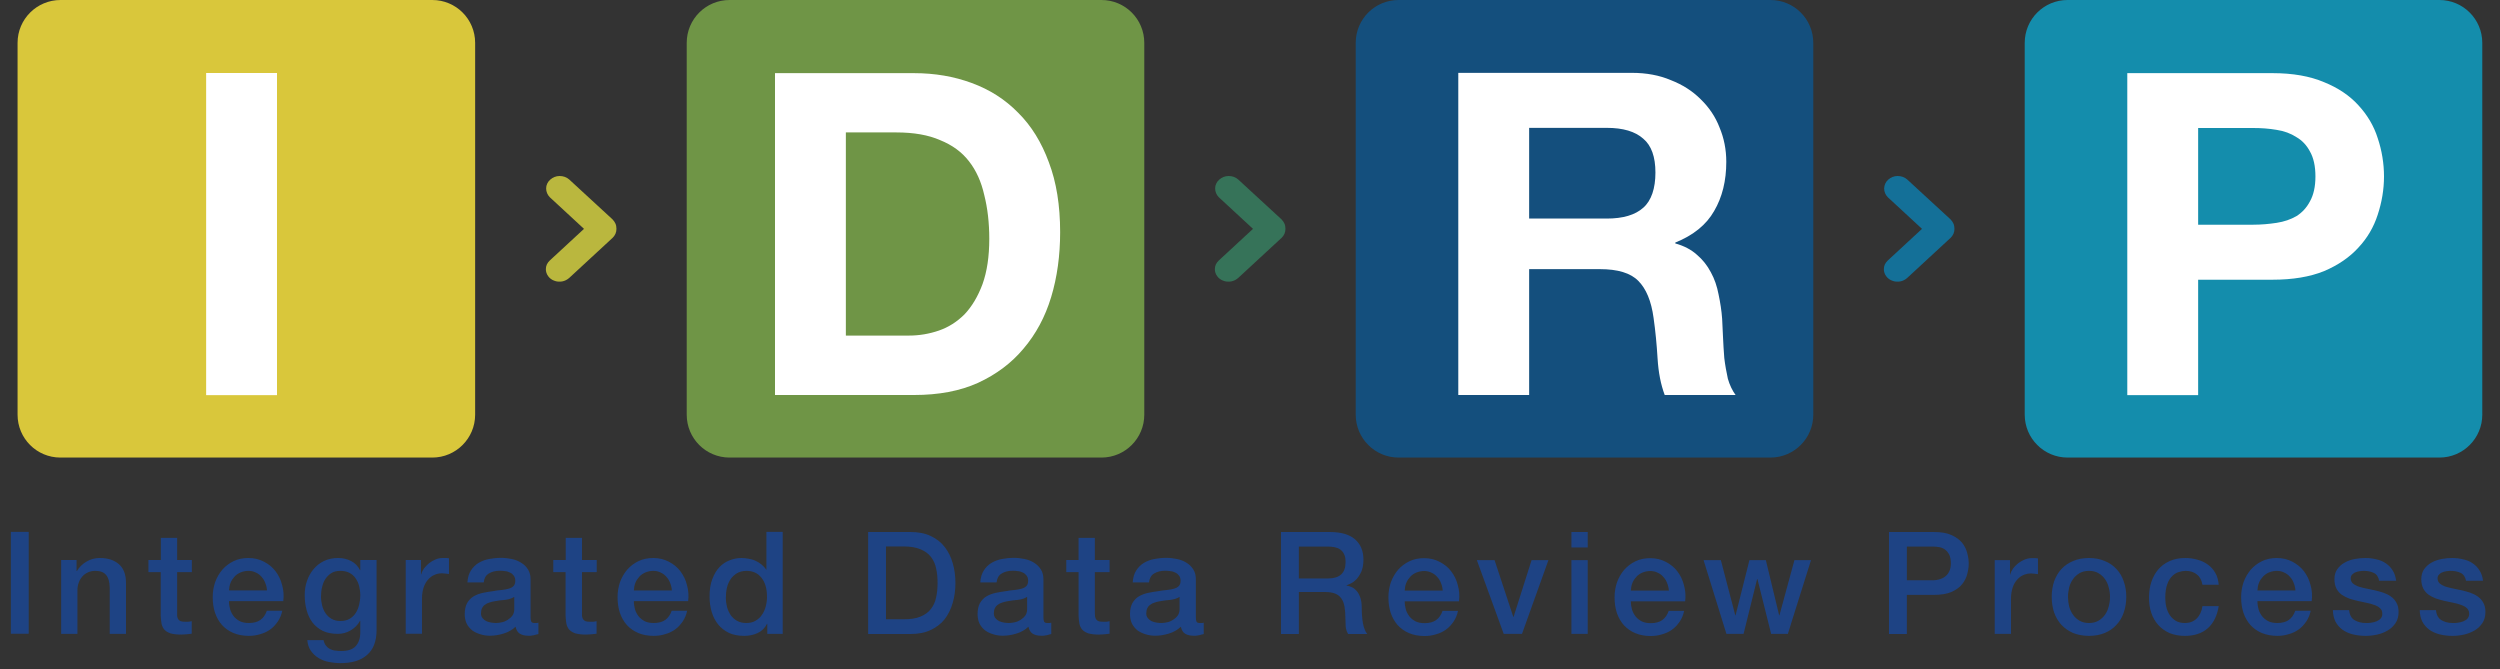 <?xml version="1.0" encoding="UTF-8"?>
<svg id="Layer_1" data-name="Layer 1" xmlns="http://www.w3.org/2000/svg" xmlns:xlink="http://www.w3.org/1999/xlink" viewBox="0 0 175 46.83">
  <rect x="0" y="0" width="175" height="46.83" fill="#333333" stroke="none"/>
  <defs>
    <style>
      .cls-1 {
        fill: none;
      }

      .cls-2 {
        clip-path: url(#clippath);
      }

      .cls-3 {
        fill: #fff;
      }

      .cls-4 {
        fill: #bab73e;
      }

      .cls-5 {
        fill: #d9c73b;
      }

      .cls-6 {
        fill: #144f7d;
      }

      .cls-7 {
        fill: #1e4384;
      }

      .cls-8 {
        fill: #147098;
      }

      .cls-9 {
        fill: #148dac;
      }

      .cls-10 {
        fill: #367359;
      }

      .cls-11 {
        fill: #6f9546;
      }

      .cls-12 {
        clip-path: url(#clippath-1);
      }
    </style>
    <clipPath id="clippath">
      <rect class="cls-1" x="1.23" width="172.54" height="32.04"/>
    </clipPath>
    <clipPath id="clippath-1">
      <rect class="cls-1" y="36.97" width="175" height="9.86"/>
    </clipPath>
  </defs>
  <g class="cls-2">
    <g>
      <path class="cls-5" d="m30.27,0H4.24C2.58,0,1.23,1.34,1.23,3v26.03c0,1.66,1.34,3,3,3h26.03c1.66,0,3-1.35,3-3V3c0-1.66-1.34-3-3-3Z"/>
      <path class="cls-3" d="m14.43,5.11v22.55h4.96V5.11h-4.96Z"/>
      <path class="cls-4" d="m38.21,18.84c0,.17.05.34.16.49.1.14.25.26.43.32.17.07.36.08.55.05.18-.03.35-.12.49-.24l3.03-2.8c.09-.08.16-.18.21-.29.05-.11.07-.22.07-.34v-.03c0-.12-.02-.24-.07-.35-.05-.11-.12-.21-.21-.3l-3.03-2.79c-.18-.16-.42-.24-.67-.24-.25,0-.48.1-.66.26-.18.16-.28.38-.28.61,0,.23.09.45.26.62l2.39,2.21-2.39,2.21c-.09.08-.16.18-.21.28-.05.11-.07.22-.07.34Z"/>
      <path class="cls-11" d="m77.1,0h-26.03c-1.66,0-3,1.34-3,3v26.03c0,1.66,1.34,3,3,3h26.03c1.66,0,3-1.35,3-3V3c0-1.66-1.34-3-3-3Z"/>
      <path class="cls-3" d="m59.21,23.48v-14.21h3.54c1.22,0,2.24.18,3.06.54.84.34,1.52.83,2.02,1.48.51.65.86,1.44,1.07,2.37.23.91.35,1.93.35,3.06,0,1.24-.16,2.29-.47,3.16-.32.86-.74,1.57-1.26,2.12-.53.53-1.13.91-1.8,1.14-.67.23-1.37.35-2.08.35h-4.42Zm-4.96-18.38v22.55h9.73c1.73,0,3.22-.28,4.48-.85,1.28-.59,2.35-1.39,3.19-2.4.86-1.01,1.51-2.21,1.93-3.6.42-1.39.63-2.91.63-4.55,0-1.87-.26-3.5-.79-4.89-.51-1.39-1.22-2.55-2.15-3.47-.91-.93-1.99-1.62-3.25-2.08-1.24-.46-2.59-.69-4.04-.69h-9.73Z"/>
      <path class="cls-10" d="m85.04,18.84c0,.17.05.34.16.49.1.14.25.26.43.32.17.07.36.08.55.05.18-.03.35-.12.49-.24l3.03-2.8c.09-.08.16-.18.21-.29.05-.11.07-.22.07-.34v-.03c0-.12-.02-.24-.07-.35-.05-.11-.12-.21-.21-.3l-3.03-2.79c-.18-.16-.42-.24-.67-.24-.25,0-.48.1-.66.26-.18.16-.28.38-.28.61,0,.23.09.45.26.62l2.39,2.21-2.39,2.21c-.09.08-.16.18-.21.28-.05.11-.07.22-.07.34Z"/>
      <path class="cls-6" d="m123.93,0h-26.03c-1.66,0-3,1.34-3,3v26.03c0,1.66,1.35,3,3,3h26.03c1.66,0,3-1.35,3-3V3c0-1.66-1.34-3-3-3Z"/>
      <path class="cls-3" d="m107.04,15.3v-6.35h5.43c1.14,0,1.99.25,2.56.76.57.48.85,1.27.85,2.37s-.28,1.96-.85,2.46c-.57.51-1.42.76-2.56.76h-5.43Zm-4.96-10.2v22.55h4.96v-8.81h4.96c1.24,0,2.14.27,2.68.82.55.55.91,1.41,1.07,2.59.13.91.22,1.85.28,2.84.06.99.23,1.84.5,2.56h4.96c-.23-.32-.41-.69-.54-1.14-.1-.46-.19-.95-.25-1.45-.04-.51-.07-1-.09-1.48-.02-.48-.04-.91-.06-1.26-.04-.57-.13-1.14-.25-1.71-.11-.57-.28-1.08-.54-1.55-.25-.48-.58-.89-.98-1.23-.4-.36-.9-.62-1.51-.79v-.06c1.26-.51,2.17-1.24,2.72-2.21.57-.97.85-2.12.85-3.44,0-.86-.16-1.66-.47-2.4-.29-.76-.74-1.42-1.33-1.99-.57-.57-1.26-1.01-2.08-1.33-.8-.34-1.71-.51-2.72-.51h-12.16Z"/>
      <path class="cls-8" d="m131.87,18.84c0,.17.05.34.16.49.1.14.25.26.43.32.17.07.36.08.55.05.19-.03.35-.12.49-.24l3.03-2.8c.09-.08.16-.18.21-.29.05-.11.07-.22.07-.34v-.03c0-.12-.02-.24-.07-.35-.05-.11-.12-.21-.21-.3l-3.03-2.79c-.18-.16-.42-.24-.67-.24-.25,0-.48.1-.66.26-.18.16-.27.38-.28.61,0,.23.09.45.26.62l2.39,2.21-2.39,2.21c-.09.08-.16.18-.21.28-.05.11-.07.22-.07.34Z"/>
      <path class="cls-9" d="m170.76,0h-26.03c-1.66,0-3,1.34-3,3v26.03c0,1.66,1.35,3,3,3h26.03c1.66,0,3-1.35,3-3V3c0-1.66-1.35-3-3-3Z"/>
      <path class="cls-3" d="m153.87,15.72v-6.76h3.85c.57,0,1.12.04,1.64.13.53.08.99.25,1.39.51.4.23.72.57.95,1.01.25.44.38,1.02.38,1.74s-.13,1.29-.38,1.74c-.23.44-.55.79-.95,1.04-.4.23-.86.39-1.39.47-.53.08-1.07.13-1.64.13h-3.85Zm-4.96-10.61v22.55h4.96v-8.08h5.21c1.41,0,2.61-.2,3.6-.6.99-.42,1.79-.97,2.4-1.64.63-.67,1.08-1.44,1.36-2.31.29-.88.44-1.78.44-2.68s-.15-1.82-.44-2.68c-.27-.86-.73-1.63-1.36-2.31-.61-.67-1.41-1.21-2.4-1.61-.99-.42-2.19-.63-3.6-.63h-10.17Z"/>
    </g>
  </g>
  <g class="cls-12">
    <path class="cls-7" d="m.76,37.23h1.25v7.13H.76v-7.13Zm3.52,1.97h1.08v.76l.02.02c.17-.29.4-.51.68-.67.28-.17.59-.25.93-.25.57,0,1.01.15,1.34.44.33.29.49.73.49,1.32v3.55h-1.14v-3.25c-.01-.41-.1-.7-.26-.88-.16-.19-.41-.28-.75-.28-.19,0-.37.04-.52.11-.15.07-.28.16-.39.29-.11.12-.19.26-.25.43-.06.17-.09.34-.09.53v3.05h-1.14v-5.16Zm6.12,0h.86v-1.55h1.14v1.55h1.03v.85h-1.03v2.76c0,.12,0,.22,0,.31.01.09.04.16.07.22.04.06.1.11.17.14.07.03.17.04.3.04h.24c.08,0,.16-.02.24-.04v.88c-.13.01-.25.03-.37.04-.12.01-.24.02-.37.02-.3,0-.54-.03-.73-.08-.18-.06-.32-.14-.43-.25-.1-.11-.17-.25-.21-.42-.03-.17-.05-.36-.06-.57v-3.05h-.86v-.85Zm8.29,2.13c-.01-.18-.05-.35-.12-.52-.06-.17-.15-.31-.26-.43-.11-.13-.24-.23-.4-.3-.15-.08-.33-.12-.52-.12s-.38.04-.55.11c-.16.07-.3.16-.42.29-.11.12-.21.26-.28.43-.07.17-.1.35-.11.54h2.66Zm-2.66.75c0,.2.03.39.08.58.06.19.15.35.26.49.11.14.26.25.43.34.17.08.38.12.62.12.33,0,.6-.07.8-.21.21-.15.36-.36.46-.65h1.08c-.06.28-.16.53-.31.75-.15.22-.32.41-.53.56-.21.15-.44.26-.7.33-.25.08-.52.12-.8.12-.41,0-.77-.07-1.08-.2-.31-.13-.58-.32-.8-.56-.21-.24-.38-.53-.49-.86-.11-.33-.16-.7-.16-1.1,0-.37.06-.71.17-1.04.12-.33.29-.62.5-.87.22-.25.48-.45.79-.6.31-.15.65-.22,1.04-.22.41,0,.77.09,1.09.26.33.17.6.39.81.67.21.28.37.6.46.97.1.36.13.73.08,1.12h-3.8Zm10.33,2.02c0,.78-.22,1.36-.66,1.74-.43.39-1.06.58-1.88.58-.26,0-.52-.03-.79-.08-.26-.05-.5-.14-.72-.27-.21-.13-.39-.29-.54-.5-.15-.21-.23-.46-.26-.76h1.14c.03.16.09.29.17.39.08.1.17.18.28.23.11.06.24.1.37.11.13.02.27.03.42.03.46,0,.8-.11,1.01-.34.21-.23.32-.55.32-.98v-.79h-.02c-.16.29-.38.51-.66.67-.27.16-.57.24-.89.24-.41,0-.77-.07-1.06-.21-.29-.15-.53-.34-.72-.59-.19-.25-.32-.54-.41-.87-.09-.33-.13-.68-.13-1.05,0-.35.05-.68.16-.99.11-.31.26-.59.46-.82.2-.24.44-.43.73-.57.29-.14.62-.21.99-.21.33,0,.63.07.9.21.27.13.48.35.63.64h.02v-.71h1.14v4.89Zm-2.53-.63c.25,0,.47-.05.64-.15.18-.11.32-.24.43-.41.11-.17.19-.37.24-.58.05-.22.08-.44.08-.66s-.03-.43-.08-.64c-.05-.21-.14-.39-.25-.55-.11-.16-.25-.29-.43-.38-.17-.09-.38-.14-.63-.14s-.47.05-.64.16c-.17.11-.31.25-.42.42-.11.17-.18.36-.23.58-.05.21-.07.43-.07.64s.03.42.08.63c.05.2.13.38.24.54.11.16.25.29.42.39.17.1.38.15.62.15Zm4.57-4.27h1.07v1h.02c.03-.14.1-.28.19-.41.1-.13.22-.25.35-.36.14-.11.29-.2.46-.27s.34-.1.51-.1c.13,0,.22,0,.27,0,.05,0,.11.01.16.02v1.1c-.08-.01-.16-.02-.25-.03-.08-.01-.16-.02-.24-.02-.19,0-.38.04-.55.12-.17.07-.31.19-.44.34-.13.15-.23.33-.3.55-.07.22-.11.47-.11.76v2.46h-1.14v-5.16Zm8.74,4.02c0,.14.02.24.05.3.04.06.11.09.22.09h.12s.1,0,.16-.02v.79s-.09.03-.16.04c-.06.02-.12.04-.19.05-.07.01-.13.02-.2.03-.07,0-.12,0-.17,0-.23,0-.43-.05-.58-.14-.15-.09-.25-.26-.3-.49-.23.22-.51.38-.84.48-.33.1-.64.15-.95.15-.23,0-.46-.03-.67-.1-.21-.06-.4-.15-.57-.27-.16-.13-.29-.28-.39-.47-.09-.19-.14-.42-.14-.67,0-.32.06-.58.17-.78.12-.2.27-.36.46-.47.19-.11.41-.19.64-.24.24-.05.48-.09.72-.12.21-.04.4-.07.59-.08.19-.02.35-.05.49-.09.15-.04.26-.1.34-.18.09-.09.13-.21.13-.38,0-.15-.04-.27-.11-.36-.07-.09-.15-.16-.26-.21-.1-.05-.21-.09-.34-.1-.13-.02-.25-.03-.36-.03-.32,0-.58.07-.79.2-.21.13-.32.34-.35.62h-1.14c.02-.33.1-.61.24-.83.14-.22.32-.4.53-.53.22-.13.47-.23.74-.28.27-.05.55-.08.84-.08.25,0,.5.03.75.08.25.05.47.14.66.26.2.12.36.28.48.47.12.19.18.42.18.69v2.66Zm-1.14-1.44c-.17.11-.39.18-.64.21-.25.02-.51.05-.76.1-.12.02-.24.05-.35.09-.11.03-.21.08-.3.15-.09.06-.16.14-.21.25-.05.1-.07.22-.07.37,0,.13.04.23.11.32.07.09.16.16.26.21.11.05.22.08.34.1.13.02.24.03.34.03.13,0,.26-.02.41-.05.15-.03.28-.09.41-.17.13-.08.24-.18.33-.3.09-.13.13-.28.13-.46v-.85Zm2.74-2.58h.86v-1.55h1.14v1.55h1.03v.85h-1.03v2.76c0,.12,0,.22,0,.31.01.09.04.16.07.22.04.06.1.11.17.14.07.03.17.04.3.04h.24c.08,0,.16-.02.24-.04v.88c-.13.01-.25.03-.37.04-.12.01-.24.02-.37.02-.3,0-.54-.03-.73-.08-.18-.06-.32-.14-.43-.25-.1-.11-.17-.25-.21-.42-.03-.17-.05-.36-.06-.57v-3.05h-.86v-.85Zm8.29,2.13c-.01-.18-.05-.35-.12-.52-.06-.17-.15-.31-.26-.43-.11-.13-.24-.23-.4-.3-.15-.08-.33-.12-.52-.12s-.38.04-.55.11c-.16.07-.3.16-.42.29-.11.12-.21.26-.28.43-.07.17-.1.35-.11.54h2.66Zm-2.66.75c0,.2.03.39.08.58.06.19.15.35.26.49.11.14.26.25.43.34.17.08.38.12.62.12.33,0,.6-.07.8-.21.21-.15.36-.36.46-.65h1.08c-.06.28-.16.53-.31.75-.15.22-.32.41-.53.56-.21.15-.44.26-.7.33-.25.08-.52.12-.8.12-.41,0-.77-.07-1.08-.2-.31-.13-.58-.32-.8-.56-.21-.24-.38-.53-.49-.86-.11-.33-.16-.7-.16-1.1,0-.37.06-.71.17-1.04.12-.33.29-.62.5-.87.22-.25.48-.45.79-.6.31-.15.65-.22,1.04-.22.41,0,.77.09,1.09.26.33.17.6.39.81.67.21.28.37.6.46.97.1.36.13.73.08,1.12h-3.8Zm10.42,2.29h-1.08v-.7h-.02c-.15.3-.38.52-.67.65-.29.13-.6.19-.93.19-.41,0-.76-.07-1.07-.21-.3-.15-.55-.34-.75-.59-.2-.25-.35-.54-.45-.87-.1-.34-.15-.7-.15-1.09,0-.47.06-.87.19-1.21.13-.34.29-.62.5-.84.21-.22.45-.38.72-.48.27-.11.55-.16.83-.16.16,0,.32.02.49.05.17.03.33.07.48.14.15.07.29.15.42.26.13.1.24.22.33.36h.02v-2.64h1.14v7.13Zm-3.98-2.53c0,.22.03.44.08.65.06.21.15.4.26.57.12.17.27.3.45.4.18.1.39.15.64.15s.47-.05.65-.16c.19-.11.34-.25.45-.42.12-.17.21-.37.26-.58.06-.22.09-.44.09-.67,0-.57-.13-1.02-.39-1.34-.25-.32-.6-.48-1.04-.48-.27,0-.49.06-.68.17-.18.11-.33.25-.45.43-.11.17-.2.37-.25.6-.05.22-.07.45-.07.68Zm9.96-4.6h2.96c.55,0,1.02.09,1.42.28.4.19.73.44.98.77.25.32.44.7.56,1.13.13.43.19.9.19,1.39s-.06.96-.19,1.39c-.12.43-.31.81-.56,1.14-.25.32-.58.57-.98.76-.4.19-.87.28-1.42.28h-2.96v-7.13Zm1.25,6.11h1.23c.49,0,.88-.06,1.19-.19.31-.13.56-.31.73-.54.18-.23.3-.5.36-.81.07-.31.1-.65.1-1.01s-.03-.69-.1-1c-.06-.31-.18-.58-.36-.81-.17-.23-.42-.41-.73-.54-.31-.13-.7-.2-1.19-.2h-1.23v5.09Zm11.02-.13c0,.14.02.24.05.3.04.06.11.09.22.09h.12s.1,0,.16-.02v.79s-.09.03-.16.04c-.06.02-.12.04-.19.05-.07.01-.13.02-.2.03-.07,0-.12,0-.17,0-.23,0-.43-.05-.58-.14-.15-.09-.25-.26-.3-.49-.23.22-.51.38-.84.48-.33.1-.64.15-.95.15-.23,0-.46-.03-.67-.1-.21-.06-.4-.15-.57-.27-.16-.13-.29-.28-.39-.47-.09-.19-.14-.42-.14-.67,0-.32.06-.58.17-.78.12-.2.27-.36.46-.47.19-.11.41-.19.64-.24.24-.05.48-.09.72-.12.21-.04.4-.07.59-.08.19-.02.35-.05.49-.09.15-.04.26-.1.34-.18.09-.09.13-.21.13-.38,0-.15-.04-.27-.11-.36-.07-.09-.15-.16-.26-.21-.1-.05-.21-.09-.34-.1-.13-.02-.25-.03-.36-.03-.32,0-.58.07-.79.2-.21.13-.32.34-.35.62h-1.14c.02-.33.1-.61.24-.83.14-.22.32-.4.53-.53.22-.13.47-.23.74-.28.27-.05.55-.08.84-.08.25,0,.5.03.75.08.25.05.47.14.66.26.2.12.36.28.48.47.12.19.18.42.18.69v2.66Zm-1.14-1.44c-.17.11-.39.18-.64.21-.25.02-.51.05-.76.1-.12.02-.24.05-.35.09-.11.03-.21.08-.3.15-.09.06-.16.14-.21.25-.05.1-.07.22-.07.37,0,.13.04.23.11.32.07.09.16.16.26.21.11.05.22.08.34.1.13.02.24.03.34.03.13,0,.26-.02.41-.05.15-.03.28-.09.41-.17.13-.08.24-.18.33-.3.09-.13.13-.28.13-.46v-.85Zm2.74-2.58h.86v-1.55h1.14v1.55h1.03v.85h-1.03v2.76c0,.12,0,.22.01.31.01.09.04.16.07.22.04.06.1.11.17.14.07.03.17.04.3.04h.24c.08,0,.16-.02.24-.04v.88c-.13.01-.25.03-.37.04-.12.01-.24.02-.37.02-.3,0-.54-.03-.73-.08-.18-.06-.32-.14-.43-.25-.1-.11-.17-.25-.21-.42-.03-.17-.05-.36-.06-.57v-3.05h-.86v-.85Zm9.07,4.02c0,.14.02.24.05.3.04.06.11.09.22.09h.12s.1,0,.16-.02v.79s-.09.03-.16.04c-.06.02-.12.04-.19.05-.07.01-.13.02-.2.03-.07,0-.12,0-.17,0-.23,0-.43-.05-.58-.14-.15-.09-.25-.26-.3-.49-.23.22-.51.38-.84.48-.33.1-.64.15-.95.15-.23,0-.46-.03-.67-.1-.21-.06-.4-.15-.57-.27-.16-.13-.29-.28-.39-.47-.09-.19-.14-.42-.14-.67,0-.32.06-.58.17-.78.12-.2.27-.36.46-.47.19-.11.41-.19.64-.24.24-.05.48-.09.72-.12.21-.04.4-.07.59-.08.19-.02.35-.05.49-.09.15-.04.26-.1.34-.18.09-.09.13-.21.13-.38,0-.15-.04-.27-.11-.36-.07-.09-.15-.16-.26-.21-.1-.05-.21-.09-.34-.1-.13-.02-.25-.03-.36-.03-.32,0-.58.07-.79.2-.21.13-.32.34-.35.62h-1.14c.02-.33.1-.61.24-.83.14-.22.32-.4.53-.53.22-.13.47-.23.74-.28.27-.05.55-.08.84-.08.25,0,.5.03.75.08.25.05.47.14.66.26.2.12.36.28.48.47.12.19.18.42.18.69v2.66Zm-1.14-1.44c-.17.11-.39.18-.64.21-.25.02-.51.05-.76.1-.12.02-.24.05-.35.09-.11.03-.21.08-.3.15-.09.06-.16.14-.21.25-.05.1-.07.22-.07.37,0,.13.04.23.11.32.07.09.16.16.26.21.11.05.22.08.34.1.13.02.24.03.34.03.13,0,.26-.02.41-.05.15-.03.28-.09.41-.17.13-.08.24-.18.33-.3.09-.13.13-.28.13-.46v-.85Zm7.1-4.54h3.41c.79,0,1.38.17,1.77.51.39.34.59.81.59,1.42,0,.34-.05.62-.15.85-.1.22-.22.4-.35.54-.13.13-.27.23-.4.29-.13.06-.22.1-.28.12v.02c.11.01.22.05.34.1.13.05.24.14.35.26.11.11.19.26.26.45.07.19.11.42.11.7,0,.42.03.8.09,1.15.07.34.17.58.3.73h-1.34c-.09-.15-.15-.32-.17-.51-.01-.19-.02-.37-.02-.54,0-.33-.02-.61-.06-.84-.04-.24-.11-.44-.22-.59-.11-.16-.25-.28-.44-.35-.18-.07-.41-.11-.7-.11h-1.84v2.94h-1.25v-7.13Zm1.25,3.25h2.05c.4,0,.7-.09.91-.28.21-.19.31-.48.31-.86,0-.23-.03-.41-.1-.55-.07-.15-.16-.26-.28-.34-.11-.08-.25-.13-.4-.16-.15-.03-.3-.04-.46-.04h-2.03v2.23Zm10.07.85c-.01-.18-.05-.35-.12-.52-.06-.17-.15-.31-.26-.43-.11-.13-.24-.23-.4-.3-.15-.08-.33-.12-.52-.12s-.38.04-.55.11c-.16.07-.3.16-.42.29-.11.12-.21.26-.28.43-.07.17-.1.35-.11.54h2.66Zm-2.66.75c0,.2.03.39.08.58.06.19.15.35.26.49.11.14.26.25.43.34.17.08.38.12.62.12.33,0,.6-.07.8-.21.21-.15.36-.36.46-.65h1.08c-.06.28-.16.53-.31.75-.15.22-.32.41-.53.56-.21.15-.44.26-.7.33-.25.08-.52.12-.8.12-.41,0-.77-.07-1.08-.2-.31-.13-.58-.32-.8-.56-.21-.24-.38-.53-.49-.86-.11-.33-.16-.7-.16-1.1,0-.37.06-.71.17-1.04.12-.33.29-.62.5-.87.22-.25.48-.45.79-.6.31-.15.65-.22,1.04-.22.41,0,.77.09,1.09.26.33.17.6.39.81.67.21.28.37.6.46.97.1.36.13.73.08,1.12h-3.8Zm5.05-2.88h1.24l1.31,3.97h.02l1.26-3.97h1.18l-1.85,5.16h-1.28l-1.88-5.16Zm6.62-1.97h1.14v1.08h-1.14v-1.08Zm0,1.97h1.14v5.16h-1.14v-5.16Zm6.82,2.13c-.01-.18-.05-.35-.12-.52-.06-.17-.15-.31-.26-.43-.11-.13-.24-.23-.4-.3-.15-.08-.33-.12-.52-.12s-.38.04-.55.11c-.16.07-.3.16-.42.29-.11.12-.21.26-.28.43-.07.17-.1.35-.11.54h2.66Zm-2.66.75c0,.2.03.39.08.58.06.19.15.35.26.49.11.14.26.25.43.34.17.08.38.12.62.12.33,0,.6-.07.8-.21.21-.15.36-.36.46-.65h1.08c-.06.28-.16.53-.31.75-.15.22-.32.41-.53.56-.21.15-.44.26-.7.33-.25.08-.52.12-.8.12-.41,0-.76-.07-1.08-.2-.31-.13-.58-.32-.8-.56-.21-.24-.38-.53-.49-.86-.11-.33-.16-.7-.16-1.1,0-.37.06-.71.17-1.04.12-.33.29-.62.5-.87.22-.25.48-.45.79-.6.31-.15.65-.22,1.04-.22.41,0,.77.09,1.09.26.33.17.6.39.81.67.21.28.37.6.46.97.1.36.13.73.08,1.12h-3.8Zm5.09-2.88h1.21l1.01,3.86h.02l.97-3.86h1.15l.93,3.86h.02l1.05-3.86h1.16l-1.62,5.16h-1.17l-.96-3.84h-.02l-.95,3.84h-1.2l-1.6-5.16Zm12.98-1.97h3.15c.51,0,.92.07,1.24.22.32.15.57.33.74.55.17.22.29.46.35.72.07.26.1.5.1.72s-.03.46-.1.72c-.06.25-.18.49-.35.71-.17.22-.42.4-.74.55-.32.14-.73.21-1.24.21h-1.9v2.74h-1.25v-7.13Zm1.25,3.38h1.83c.14,0,.28-.02.43-.06.15-.04.28-.1.4-.19.13-.09.23-.21.3-.36.08-.15.12-.34.12-.57s-.03-.43-.1-.58c-.07-.15-.16-.27-.27-.36-.11-.09-.24-.16-.39-.19-.15-.03-.3-.05-.47-.05h-1.85v2.36Zm6.15-1.41h1.07v1h.02c.03-.14.1-.28.19-.41.1-.13.22-.25.35-.36.14-.11.29-.2.46-.27.17-.07.34-.1.51-.1.13,0,.22,0,.27,0,.05,0,.11.01.16.02v1.1c-.08-.01-.16-.02-.25-.03-.08-.01-.16-.02-.24-.02-.19,0-.38.04-.55.12-.17.07-.31.19-.44.34-.13.15-.23.33-.3.55-.07.22-.11.47-.11.76v2.46h-1.14v-5.16Zm6.6,5.3c-.41,0-.78-.07-1.11-.2-.32-.14-.59-.33-.82-.57-.22-.24-.39-.53-.51-.86-.11-.33-.17-.7-.17-1.1s.06-.76.17-1.09c.12-.33.29-.62.51-.86.23-.24.5-.43.82-.56.32-.14.69-.21,1.11-.21s.78.07,1.1.21c.33.13.6.32.82.56.23.24.4.53.51.86.12.33.18.7.18,1.09s-.06.77-.18,1.1c-.11.33-.28.62-.51.86-.22.24-.49.43-.82.57-.32.13-.69.2-1.1.2Zm0-.9c.25,0,.47-.05.66-.16.19-.11.34-.25.46-.42.12-.17.21-.37.26-.58.06-.22.09-.44.09-.67s-.03-.44-.09-.66c-.05-.22-.14-.41-.26-.58-.12-.17-.27-.31-.46-.42-.19-.11-.4-.16-.66-.16s-.47.05-.66.16c-.19.11-.34.25-.46.42-.12.17-.21.36-.27.58-.05.22-.08.44-.08.66s.03.45.08.67c.06.21.15.41.27.58.12.17.27.31.46.42.19.11.41.16.66.16Zm7.94-2.68c-.05-.32-.18-.56-.39-.72-.21-.17-.47-.25-.79-.25-.15,0-.3.03-.47.08-.17.05-.32.14-.46.28-.14.13-.26.32-.35.57-.09.24-.14.56-.14.95,0,.21.02.43.07.64.05.21.13.4.24.57.11.17.26.3.43.41.17.1.38.15.63.15.33,0,.61-.1.82-.31.22-.21.36-.5.41-.87h1.14c-.11.67-.36,1.19-.77,1.55-.4.35-.93.53-1.6.53-.41,0-.76-.07-1.08-.2-.31-.14-.57-.33-.78-.56-.21-.24-.38-.52-.49-.85-.11-.33-.16-.68-.16-1.06s.05-.75.16-1.09c.11-.34.27-.63.48-.88.21-.25.48-.45.79-.59.32-.15.69-.22,1.12-.22.3,0,.58.04.85.12.27.07.51.19.72.34.21.15.39.35.52.58.14.23.21.51.24.83h-1.14Zm6.51.4c-.01-.18-.05-.35-.12-.52-.06-.17-.15-.31-.26-.43-.11-.13-.24-.23-.4-.3-.15-.08-.33-.12-.52-.12s-.38.04-.55.11c-.16.07-.3.16-.42.29-.11.12-.21.26-.28.43-.07.17-.1.35-.11.54h2.66Zm-2.66.75c0,.2.03.39.08.58.06.19.15.35.26.49.11.14.26.25.43.34.17.08.38.12.62.12.33,0,.6-.07.8-.21.21-.15.36-.36.46-.65h1.08c-.06.28-.16.53-.31.75-.15.22-.32.41-.53.56-.21.15-.44.26-.7.33-.25.08-.52.12-.8.12-.4,0-.76-.07-1.08-.2-.31-.13-.58-.32-.8-.56-.21-.24-.38-.53-.49-.86-.11-.33-.16-.7-.16-1.1,0-.37.06-.71.17-1.04.12-.33.29-.62.5-.87.22-.25.48-.45.79-.6s.65-.22,1.04-.22c.41,0,.77.09,1.09.26.32.17.6.39.81.67.21.28.37.6.46.97.1.36.13.73.08,1.12h-3.8Zm6.42.63c.03.33.16.57.38.7.22.13.48.2.79.2.11,0,.23,0,.36-.02.14-.02.27-.05.39-.1.12-.05.21-.11.29-.2.08-.09.12-.21.11-.36,0-.15-.06-.27-.16-.36-.1-.09-.23-.17-.39-.22-.15-.06-.33-.11-.53-.15-.2-.04-.4-.08-.61-.13-.21-.05-.42-.1-.62-.17-.19-.07-.37-.16-.53-.27-.15-.11-.28-.26-.37-.43-.09-.18-.14-.4-.14-.66,0-.28.07-.51.2-.7.14-.19.31-.35.52-.46.21-.12.45-.2.7-.25.26-.05.51-.07.74-.07.27,0,.52.03.76.09.25.05.47.14.66.27.2.13.36.29.49.5.13.2.21.44.25.73h-1.19c-.05-.27-.18-.46-.38-.55-.19-.09-.42-.14-.67-.14-.08,0-.18,0-.29.02-.11.01-.21.04-.31.08-.09.03-.17.09-.24.16-.07.07-.1.16-.1.27,0,.14.05.25.14.34.1.09.23.16.38.22.16.05.34.1.54.14.2.04.41.08.62.13.21.05.41.1.61.17.2.07.38.16.53.27.16.11.29.26.38.43.1.17.15.39.15.64,0,.31-.07.57-.21.78-.14.21-.32.39-.55.52-.22.13-.46.23-.74.29-.27.06-.54.09-.81.09-.33,0-.63-.04-.91-.11-.27-.07-.51-.18-.72-.33-.2-.15-.36-.34-.48-.56-.11-.23-.17-.49-.18-.8h1.14Zm6.08,0c.03.33.16.57.38.7.22.13.48.2.79.2.11,0,.23,0,.36-.02.14-.02.27-.05.39-.1.12-.05.22-.11.29-.2.08-.09.12-.21.11-.36,0-.15-.06-.27-.16-.36-.1-.09-.23-.17-.39-.22-.15-.06-.33-.11-.53-.15-.2-.04-.4-.08-.61-.13-.21-.05-.42-.1-.62-.17-.19-.07-.37-.16-.53-.27-.15-.11-.28-.26-.37-.43-.09-.18-.14-.4-.14-.66,0-.28.07-.51.2-.7.14-.19.31-.35.52-.46.21-.12.45-.2.7-.25.26-.05.51-.07.74-.07.27,0,.52.03.76.09.25.05.47.14.66.27.2.13.36.29.49.5.13.2.22.44.25.73h-1.19c-.05-.27-.18-.46-.38-.55-.19-.09-.42-.14-.67-.14-.08,0-.18,0-.29.02-.11.01-.21.04-.31.08-.09.03-.17.09-.24.16-.07.07-.1.16-.1.27,0,.14.05.25.14.34.1.09.23.16.38.22.16.05.34.1.54.14.2.04.41.08.62.13.21.05.41.1.61.17.2.07.38.16.53.27.16.11.29.26.38.43.1.17.15.39.15.64,0,.31-.07.57-.21.78-.14.21-.32.39-.55.52-.22.13-.47.23-.74.29-.27.06-.54.09-.81.09-.33,0-.63-.04-.91-.11-.27-.07-.51-.18-.72-.33-.2-.15-.36-.34-.48-.56-.11-.23-.17-.49-.18-.8h1.14Z"/>
  </g>
</svg>